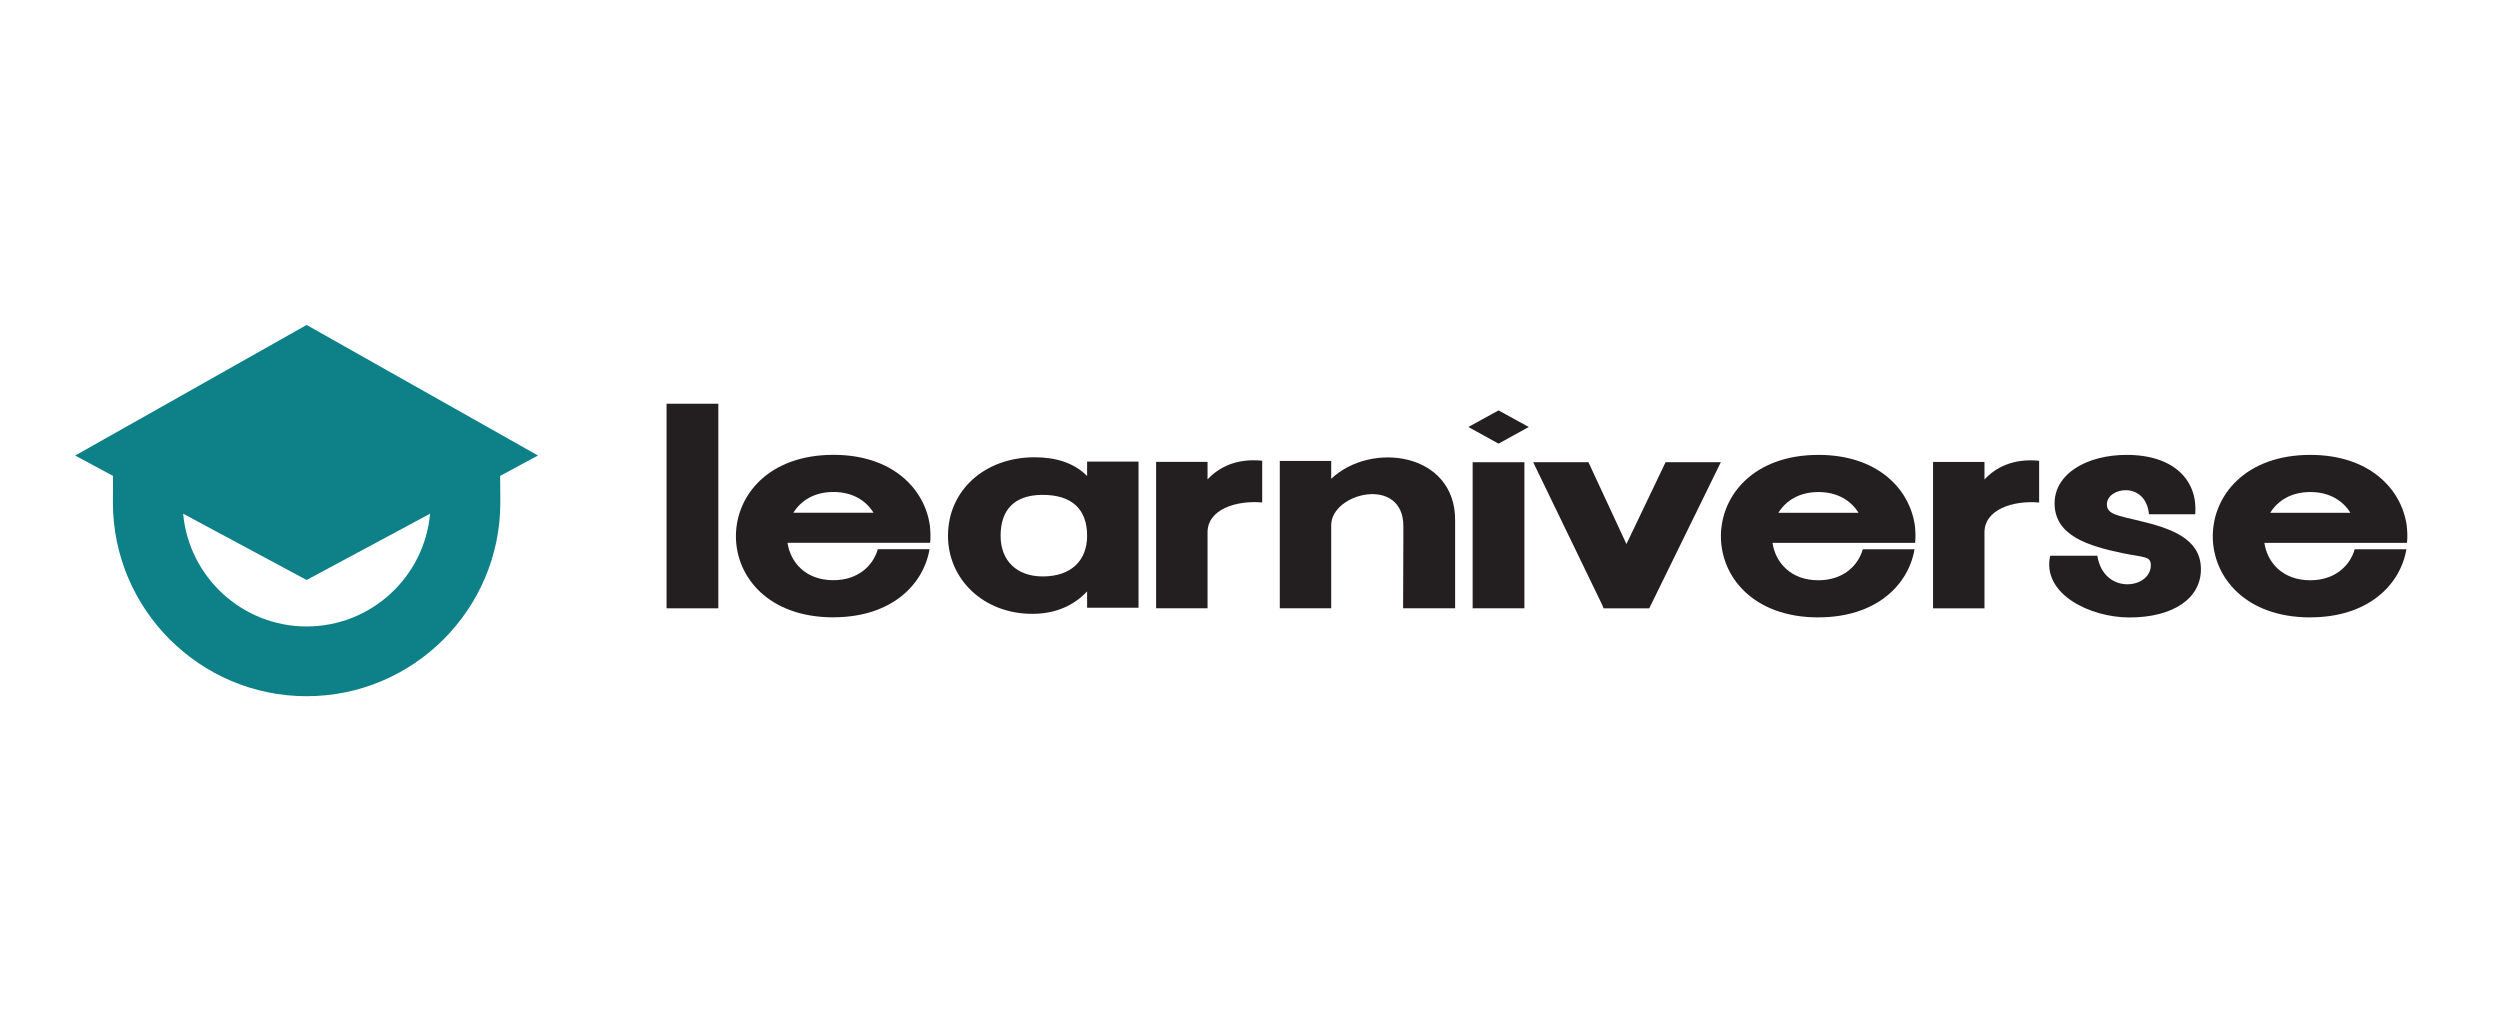 <svg xmlns="http://www.w3.org/2000/svg" width="162" height="66" viewBox="0 0 162 66" fill="none"><g clip-path="url(#clip0_1300_1703)"><path d="M34.867 29.52L19.869 21.057L4.87 29.52L7.324 30.839C7.32 31.494 7.316 32.423 7.316 32.556C7.316 39.477 12.947 45.114 19.869 45.114C26.79 45.114 32.422 39.482 32.422 32.556C32.422 32.402 32.417 31.4 32.409 30.839L34.863 29.515L34.867 29.52ZM19.869 40.595C15.684 40.595 12.241 37.379 11.868 33.288L19.869 37.584L27.869 33.288C27.501 37.379 24.057 40.595 19.869 40.595Z" fill="#0D8088"></path><path d="M46.547 26.162H43.193V39.418H46.547V26.162Z" fill="#231F20"></path><path d="M54.008 40.004C45.562 40.004 45.6 29.473 54.008 29.473C57.832 29.473 59.918 31.67 60.256 34.055C60.295 34.437 60.312 34.796 60.273 35.173H51.031C51.219 36.441 52.204 37.597 54.003 37.597C55.592 37.597 56.577 36.668 56.881 35.589H60.235C59.837 37.901 57.755 40 54.003 40M56.603 33.224C56.127 32.449 55.258 31.88 54.008 31.88C52.757 31.88 51.888 32.449 51.412 33.224H56.603Z" fill="#231F20"></path><path d="M61.43 34.723C61.43 31.751 63.837 29.631 67.036 29.631C68.398 29.631 69.576 29.974 70.445 30.843V29.913H73.777V39.383H70.445V38.321C69.648 39.173 68.492 39.777 66.886 39.777C63.76 39.777 61.43 37.563 61.43 34.719M67.567 37.353C69.421 37.353 70.445 36.312 70.445 34.719C70.445 32.997 69.46 32.068 67.567 32.068C65.674 32.068 64.839 33.091 64.839 34.719C64.839 36.346 65.901 37.353 67.567 37.353Z" fill="#231F20"></path><path d="M78.249 29.931V31.066C78.951 30.308 80.086 29.682 81.79 29.854V32.56C80.086 32.411 78.249 33.014 78.249 34.492V39.417H74.916V29.931H78.249Z" fill="#231F20"></path><path d="M86.262 34.038V39.417H82.93V29.87H86.262V31.027C88.836 28.585 94.292 29.305 94.292 33.695V39.417H90.922L90.939 34.115C90.956 30.8 86.262 31.918 86.262 34.038Z" fill="#231F20"></path><path d="M103.822 39.195L99.35 29.952H102.931L105.393 35.254L107.929 29.952H111.509L106.871 39.422H103.916L103.822 39.195Z" fill="#231F20"></path><path d="M117.835 40.008C109.389 40.008 109.428 29.477 117.835 29.477C121.66 29.477 123.746 31.674 124.084 34.059C124.123 34.44 124.14 34.8 124.101 35.177H114.859C115.047 36.445 116.032 37.601 117.831 37.601C119.42 37.601 120.405 36.672 120.709 35.593H124.063C123.664 37.905 121.583 40.004 117.831 40.004M120.431 33.228C119.955 32.453 119.086 31.884 117.835 31.884C116.585 31.884 115.715 32.453 115.24 33.228H120.431Z" fill="#231F20"></path><path d="M128.594 29.935V31.07C129.296 30.312 130.431 29.686 132.136 29.858V32.564C130.431 32.414 128.594 33.018 128.594 34.496V39.421H125.262V29.935H128.594Z" fill="#231F20"></path><path d="M132.855 36.012H135.905C136.32 38.552 139.292 38.171 139.37 36.693C139.408 36.012 138.971 36.145 137.532 35.841C135.374 35.387 133.138 34.74 133.138 32.62C133.138 30.706 135.202 29.477 137.815 29.477C140.881 29.477 142.436 31.143 142.248 33.323H139.254C139.044 31.147 136.526 31.562 136.526 32.68C136.526 33.323 137.19 33.4 138.607 33.742C140.594 34.218 142.62 34.86 142.62 36.886C142.62 38.779 140.821 40.012 137.982 40.012C135.446 40.012 132.303 38.496 132.851 36.017" fill="#231F20"></path><path d="M149.708 40.008C141.263 40.008 141.301 29.477 149.708 29.477C153.533 29.477 155.619 31.674 155.957 34.059C155.996 34.44 156.013 34.8 155.974 35.177H146.732C146.92 36.445 147.905 37.601 149.704 37.601C151.293 37.601 152.282 36.672 152.582 35.593H155.936C155.537 37.905 153.456 40.004 149.704 40.004M152.304 33.228C151.828 32.453 150.959 31.884 149.708 31.884C148.458 31.884 147.588 32.453 147.113 33.228H152.304Z" fill="#231F20"></path><path d="M95.427 39.417V29.952H98.781V39.417" fill="#231F20"></path><path d="M99.063 27.669L97.106 28.748L95.149 27.669L97.106 26.594L99.063 27.669Z" fill="#231F20"></path></g><defs><clipPath id="clip0_1300_1703"><rect width="151.13" height="24.057" fill="white" transform="translate(4.87 21.057)"></rect></clipPath></defs></svg>